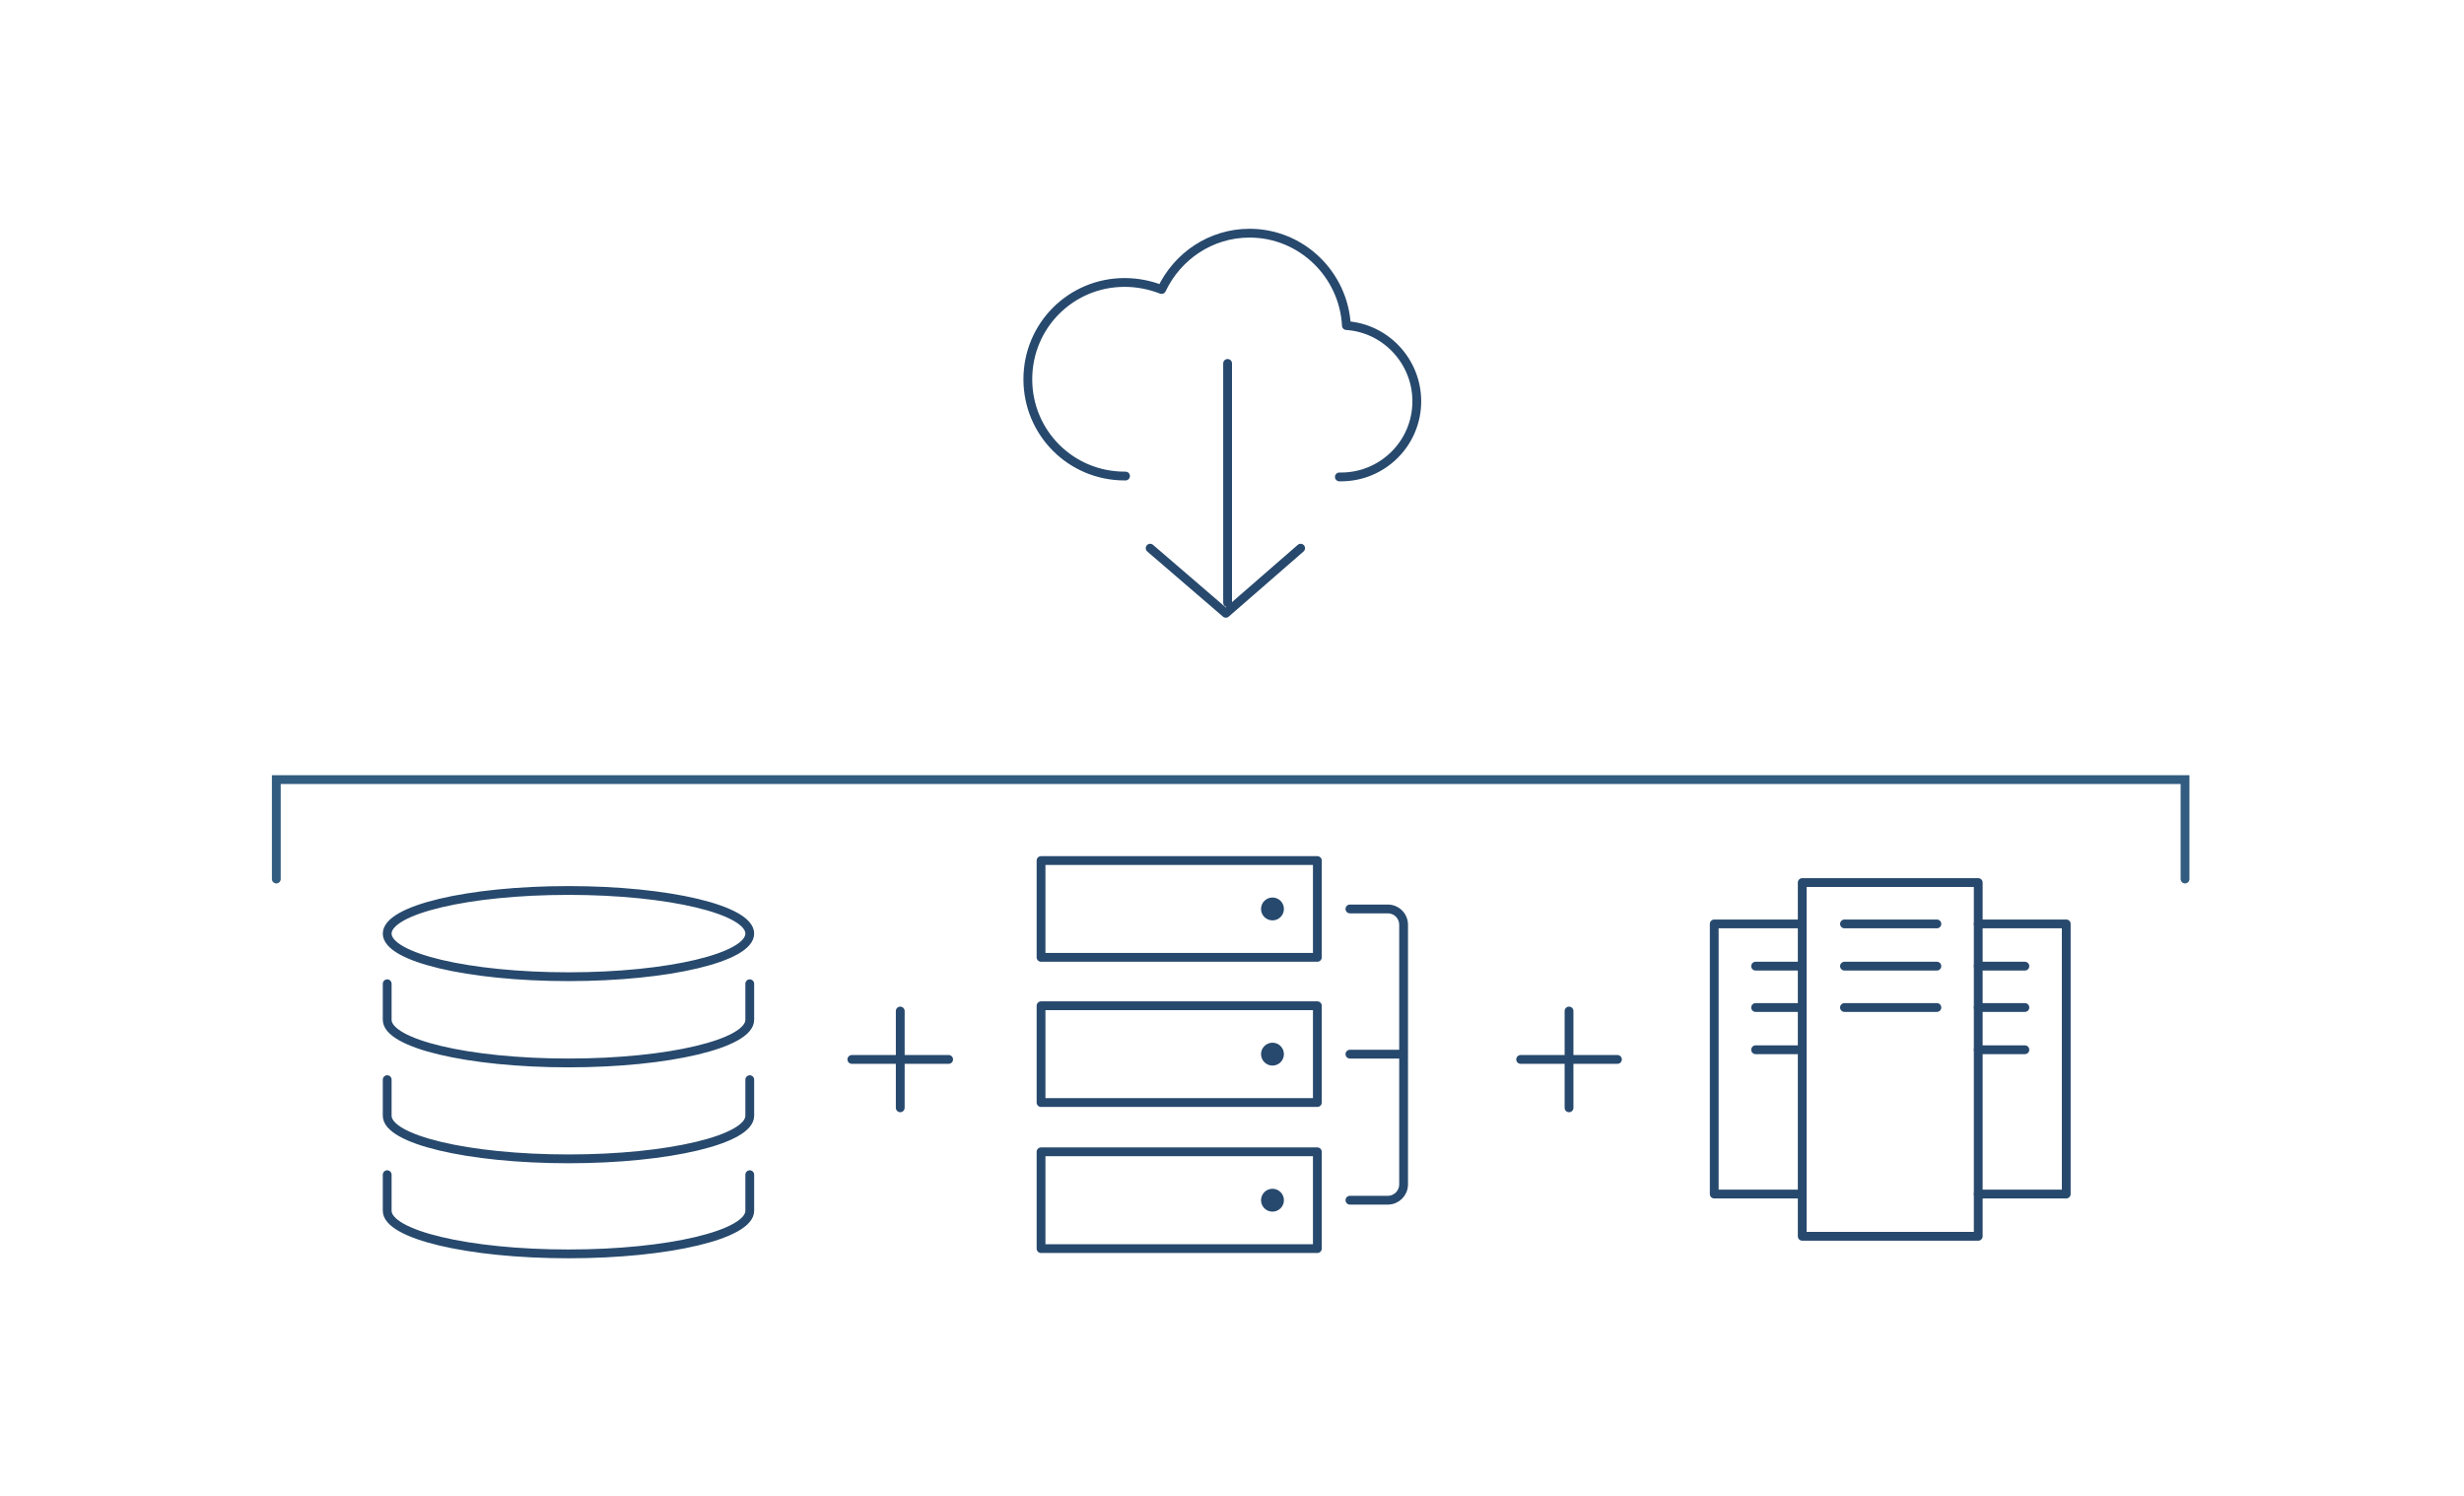<?xml version="1.0" encoding="utf-8"?>
<!-- Generator: Adobe Illustrator 19.0.0, SVG Export Plug-In . SVG Version: 6.00 Build 0)  -->
<svg version="1.1" id="Layer_1" xmlns="http://www.w3.org/2000/svg" xmlns:xlink="http://www.w3.org/1999/xlink" x="0px" y="0px"
	 viewBox="0 0 280 170" style="enable-background:new 0 0 280 170;" xml:space="preserve">
<style type="text/css">
	.st0{display:none;}
	.st1{display:inline;}
	.st2{fill:none;}
	.st3{fill:none;stroke:#325C80;stroke-linecap:round;stroke-miterlimit:10;}
	.st4{fill:none;stroke:#27496D;stroke-linecap:round;stroke-linejoin:round;stroke-miterlimit:10;}
	.st5{fill:none;stroke:#27496D;stroke-linecap:round;stroke-miterlimit:10;}
	.st6{fill:#27496D;}
	.st7{fill:none;stroke:#27496D;stroke-linejoin:round;stroke-miterlimit:10;}
</style>
<g id="Layer_2" class="st0">
	<g id="_x36_yf2iF.tif" class="st1">
	</g>
</g>
<polyline id="XMLID_70_" class="st2" points="70.8,97.9 70.8,79.9 207.8,79.9 207.8,98.9 "/>
<polyline id="XMLID_25_" class="st3" points="248.3,99.9 248.3,88.6 31.4,88.6 31.4,99.9 "/>
<polyline id="XMLID_546_" class="st4" points="147.8,62.3 139.3,69.7 130.7,62.3 "/>
<line id="XMLID_1_" class="st5" x1="139.5" y1="68.5" x2="139.5" y2="41.3"/>
<path id="XMLID_10_" class="st4" d="M152.2,54.2L152.2,54.2c0.1,0,0.1,0,0.2,0c4.7,0,8.6-3.8,8.6-8.6c0-4.5-3.5-8.3-8-8.6
	c-0.3-5.8-5.1-10.5-11-10.5c-4.4,0-8.2,2.6-10,6.4c-1.3-0.5-2.7-0.8-4.2-0.8c-6.1,0-11,4.9-11,11s4.9,11,11,11h0.1"/>
<line id="XMLID_5_" class="st4" x1="183.8" y1="120.4" x2="172.8" y2="120.4"/>
<line id="XMLID_6_" class="st4" x1="178.3" y1="114.9" x2="178.3" y2="125.9"/>
<line id="XMLID_3_" class="st4" x1="107.8" y1="120.4" x2="96.8" y2="120.4"/>
<line id="XMLID_2_" class="st4" x1="102.3" y1="114.9" x2="102.3" y2="125.9"/>
<g>
	<rect id="XMLID_730_" x="204.8" y="100.3" class="st4" width="20" height="40.2"/>
	<line id="XMLID_729_" class="st4" x1="209.6" y1="114.5" x2="220.1" y2="114.5"/>
	<line id="XMLID_728_" class="st4" x1="209.6" y1="109.8" x2="220.1" y2="109.8"/>
	<line id="XMLID_727_" class="st4" x1="209.6" y1="105" x2="220.1" y2="105"/>
	<g id="XMLID_722_">
		<polyline id="XMLID_726_" class="st4" points="224.8,105 234.8,105 234.8,135.7 224.8,135.7 		"/>
		<line id="XMLID_725_" class="st4" x1="224.8" y1="119.3" x2="230.1" y2="119.3"/>
		<line id="XMLID_724_" class="st4" x1="224.8" y1="114.5" x2="230.1" y2="114.5"/>
		<line id="XMLID_723_" class="st4" x1="224.8" y1="109.8" x2="230.1" y2="109.8"/>
	</g>
	<g id="XMLID_717_">
		<polyline id="XMLID_721_" class="st4" points="204.8,105 194.8,105 194.8,135.7 204.8,135.7 		"/>
		<line id="XMLID_720_" class="st4" x1="204.8" y1="119.3" x2="199.5" y2="119.3"/>
		<line id="XMLID_719_" class="st4" x1="204.8" y1="114.5" x2="199.5" y2="114.5"/>
		<line id="XMLID_718_" class="st4" x1="204.8" y1="109.8" x2="199.5" y2="109.8"/>
	</g>
</g>
<g>
	<circle id="XMLID_678_" class="st6" cx="144.6" cy="103.3" r="1.3"/>
	<circle id="XMLID_677_" class="st6" cx="144.6" cy="136.4" r="1.3"/>
	<circle id="XMLID_676_" class="st6" cx="144.6" cy="119.8" r="1.3"/>
	<rect id="XMLID_2130_" x="118.3" y="130.9" class="st7" width="31.4" height="11"/>
	<rect id="XMLID_2129_" x="118.3" y="114.3" class="st7" width="31.4" height="11"/>
	<rect id="XMLID_2128_" x="118.3" y="97.8" class="st7" width="31.4" height="11"/>
	<path id="XMLID_675_" class="st4" d="M153.4,136.4h4.3c1,0,1.8-0.8,1.8-1.8v-29.5c0-1-0.8-1.8-1.8-1.8h-4.3"/>
	<line id="XMLID_674_" class="st4" x1="159.4" y1="119.8" x2="153.4" y2="119.8"/>
</g>
<g>
	<ellipse id="XMLID_1129_" class="st4" cx="64.6" cy="106.1" rx="20.6" ry="4.9"/>
	<path id="XMLID_1125_" class="st4" d="M44,111.8c0,0,0,2.7,0,4.1c0,2.7,9.2,4.9,20.6,4.9c11.4,0,20.6-2.2,20.6-4.9v-4.1"/>
	<path id="XMLID_1124_" class="st4" d="M44,122.7c0,0,0,2.7,0,4.1c0,2.7,9.2,4.9,20.6,4.9c11.4,0,20.6-2.2,20.6-4.9v-4.1"/>
	<path id="XMLID_1123_" class="st4" d="M44,133.5c0,0,0,2.7,0,4.1c0,2.7,9.2,4.9,20.6,4.9c11.4,0,20.6-2.2,20.6-4.9v-4.1"/>
</g>
</svg>
